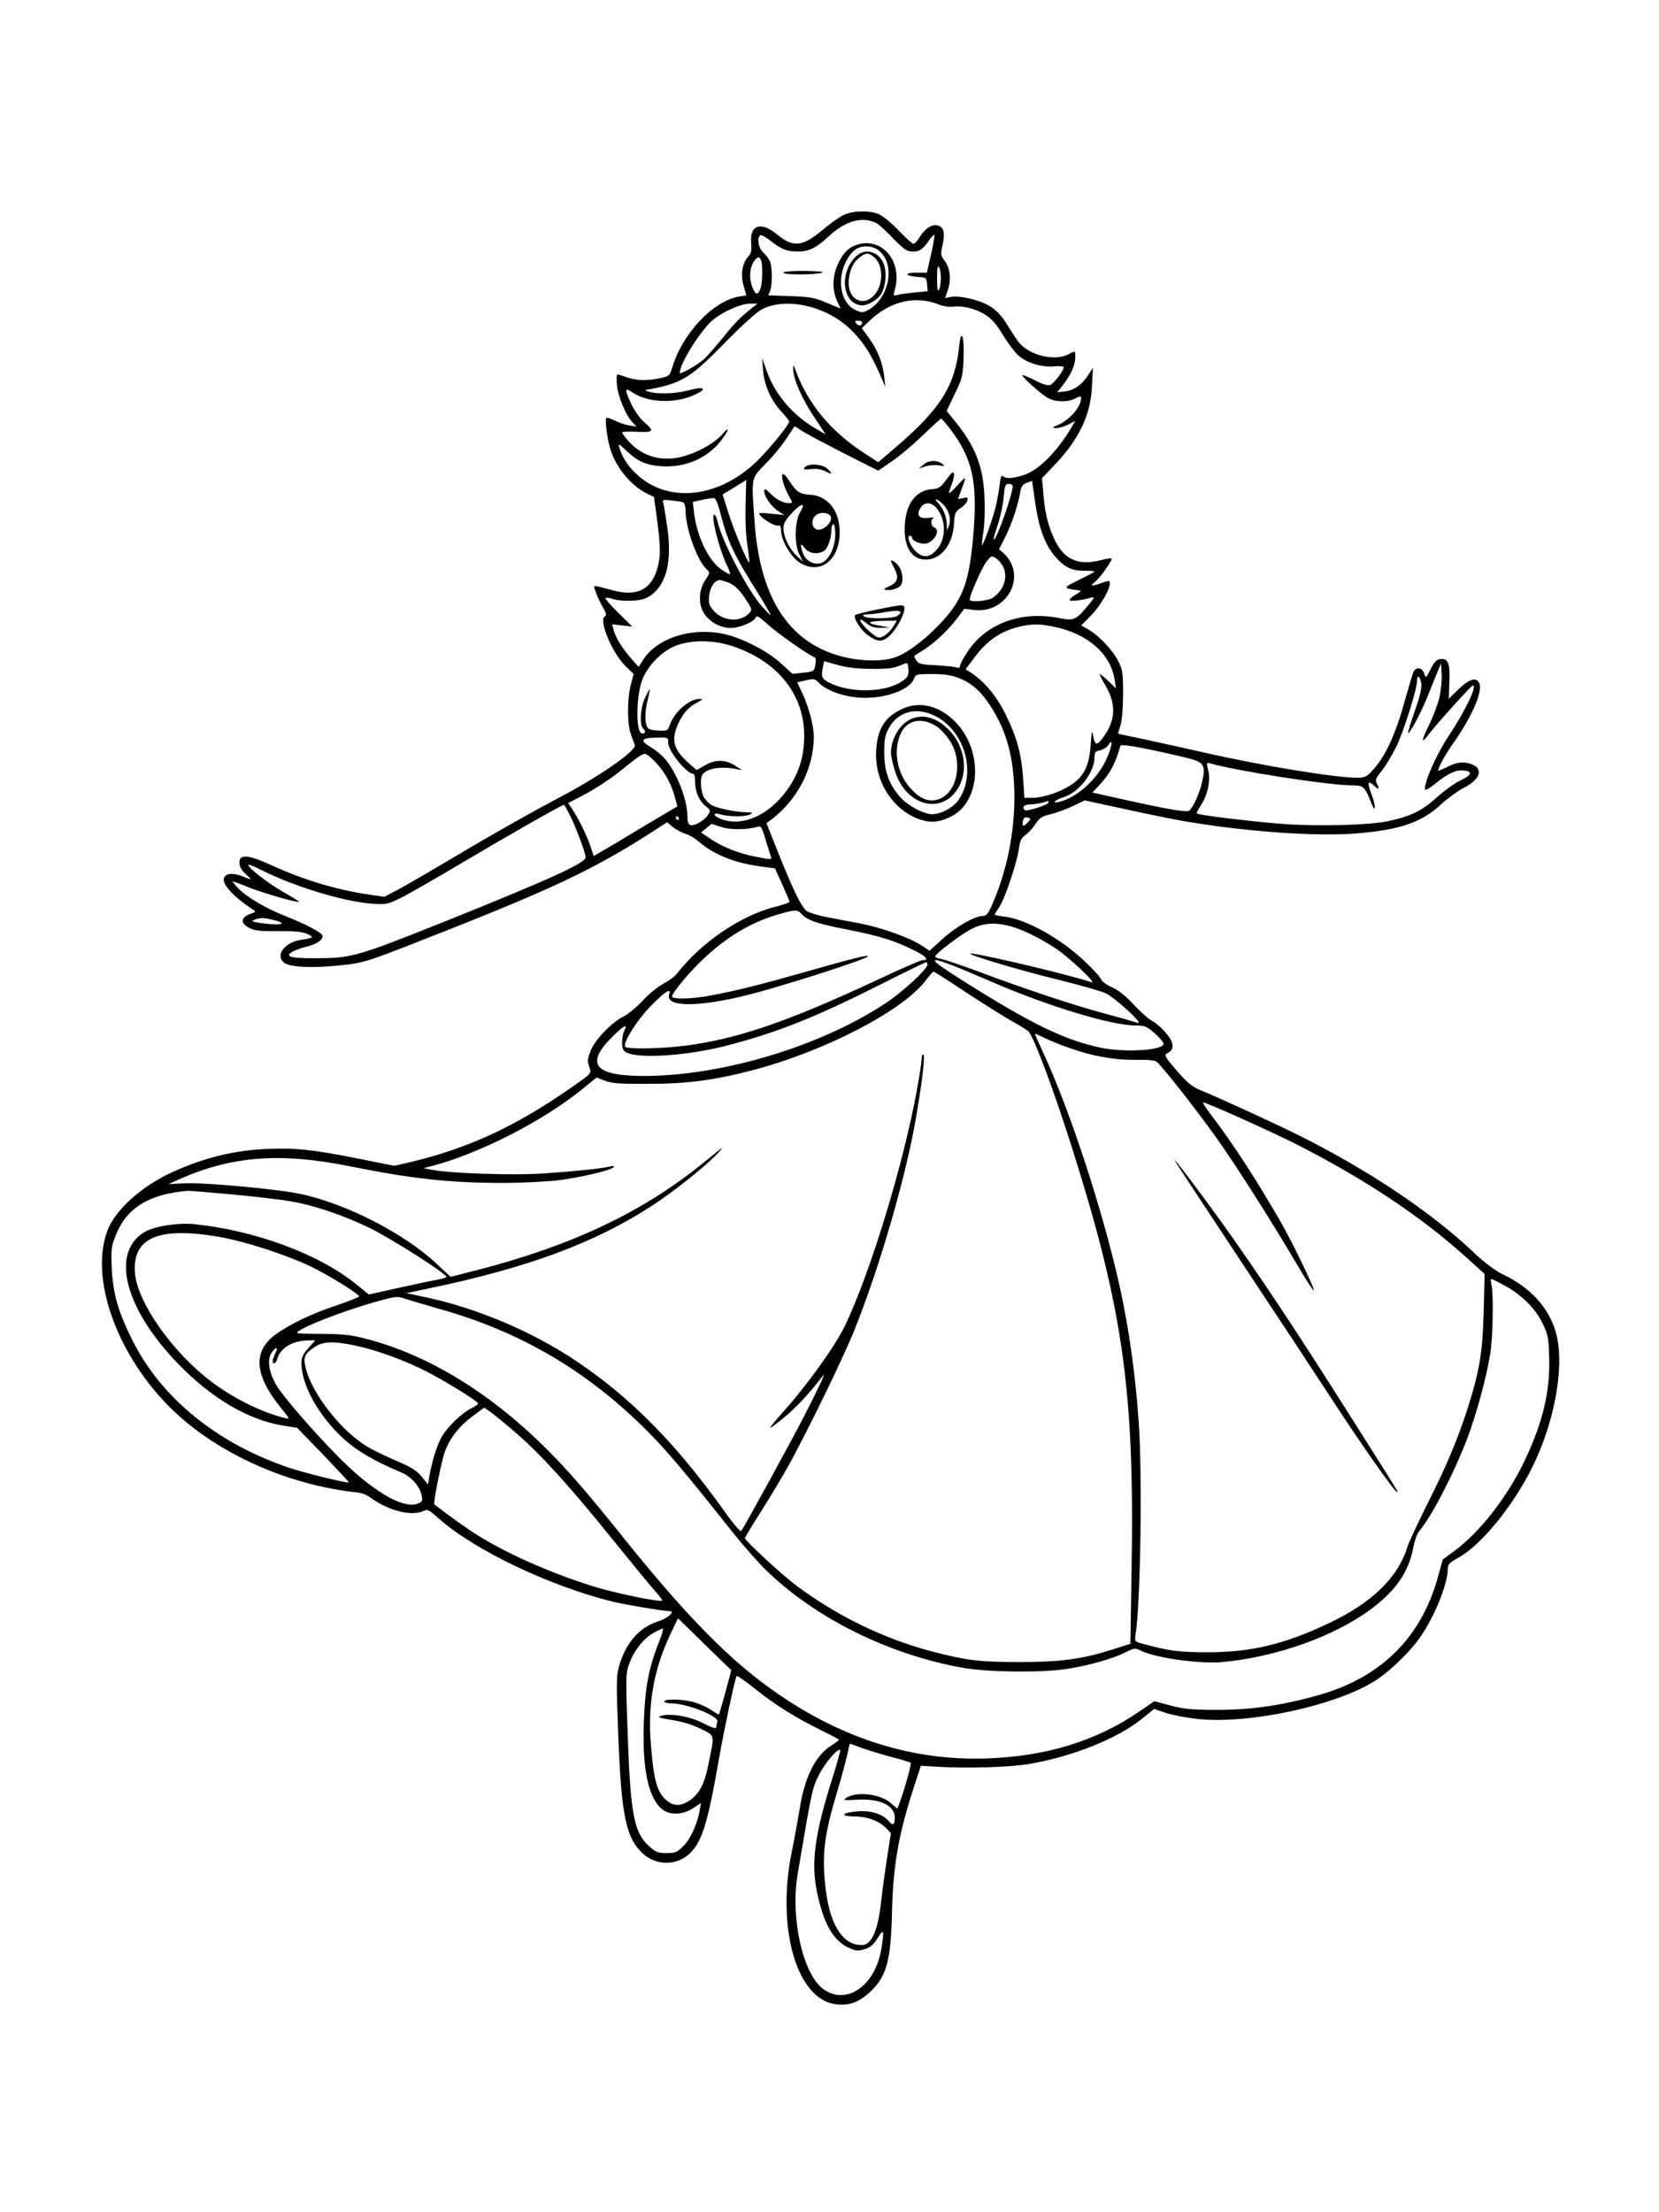 <?xml version="1.0" standalone="no"?>
<!DOCTYPE svg PUBLIC "-//W3C//DTD SVG 20010904//EN"
 "http://www.w3.org/TR/2001/REC-SVG-20010904/DTD/svg10.dtd">
<svg version="1.0" xmlns="http://www.w3.org/2000/svg"
 width="864pt" height="1152pt" viewBox="0 0 864 1152"
 preserveAspectRatio="xMidYMid meet">

<g transform="translate(0,1152) scale(0.1,-0.1)"
fill="#000000" stroke="none">
<path d="M4395 10401 c-22 -10 -72 -45 -112 -79 -105 -88 -152 -92 -237 -22
-83 68 -142 49 -134 -44 3 -40 0 -56 -14 -71 -32 -33 -42 -93 -26 -151 l15
-52 -36 -6 c-137 -22 -298 -193 -351 -373 -12 -39 -16 -43 -62 -52 -66 -15
-125 -13 -173 4 -22 8 -44 15 -49 15 -5 0 -6 -25 -3 -55 6 -61 46 -157 80
-193 l22 -24 -40 7 c-22 4 -56 16 -76 26 -20 10 -39 16 -41 13 -8 -8 2 -96 18
-154 28 -99 104 -194 191 -239 l39 -19 18 -132 c11 -83 15 -150 11 -183 -21
-154 -98 -209 -240 -172 -118 31 -107 33 -91 -11 7 -22 24 -56 36 -77 18 -30
20 -41 10 -47 -33 -20 36 -186 106 -257 l44 -43 -15 -57 c-19 -74 -19 -206 1
-258 8 -22 17 -47 20 -55 9 -30 -195 -171 -410 -282 -110 -58 -318 -175 -461
-260 -143 -85 -299 -176 -346 -202 l-87 -46 -71 10 c-174 25 -347 76 -523 157
-119 54 -164 56 -161 8 1 -19 13 -40 33 -57 35 -32 35 -33 -13 -13 -46 19 -81
19 -96 1 -24 -29 30 -94 139 -168 24 -15 24 -16 5 -23 -62 -20 -68 -51 -15
-78 28 -14 57 -17 150 -16 82 1 125 -3 149 -14 39 -17 34 -22 -31 -31 -85 -13
-135 -79 -90 -118 25 -23 132 -30 262 -18 150 14 153 15 440 127 690 270 904
370 1220 573 l74 48 28 -23 c15 -13 44 -29 65 -36 21 -6 52 -24 70 -40 78 -68
184 -111 317 -130 l82 -11 38 -84 c21 -46 38 -86 38 -90 -1 -4 -34 -16 -74
-26 -180 -45 -388 -187 -513 -349 -11 -14 -44 -38 -74 -54 -29 -16 -77 -56
-106 -88 -30 -32 -73 -68 -97 -80 -63 -31 -151 -123 -173 -181 -15 -40 -17
-53 -7 -79 14 -38 17 -34 -98 -114 -288 -200 -528 -311 -826 -383 l-90 -21
-175 35 c-251 50 -334 59 -489 53 -167 -7 -325 -45 -486 -118 -162 -72 -303
-198 -344 -306 -105 -277 83 -732 415 -1003 199 -163 464 -285 736 -339 57
-11 122 -21 144 -22 24 -2 53 -12 72 -26 95 -70 214 -100 277 -72 23 11 30 7
77 -35 184 -166 582 -356 912 -437 72 -17 259 -48 295 -49 31 0 -10 -37 -60
-53 -98 -31 -168 -111 -203 -230 -15 -54 -16 -85 -5 -365 16 -419 40 -535 130
-616 64 -58 162 -62 229 -9 74 59 105 155 166 508 25 142 82 412 91 427 3 4
44 -25 92 -63 105 -85 214 -153 344 -217 53 -26 97 -49 97 -52 0 -3 -18 -16
-40 -30 -81 -50 -139 -165 -164 -328 -9 -53 -27 -155 -42 -227 -81 -405 29
-773 236 -793 62 -6 108 10 160 54 95 82 120 164 126 409 5 254 33 417 112
661 l39 119 80 -5 c161 -10 387 -3 489 15 227 40 455 132 583 235 l63 51 58
-20 c31 -11 105 -25 164 -32 278 -31 758 76 950 213 61 43 140 119 189 180 83
102 168 300 168 389 0 23 10 33 58 59 117 66 277 262 379 463 123 246 176 550
123 718 -38 124 -132 225 -270 291 -43 21 -94 59 -152 113 -221 211 -547 429
-908 610 -118 59 -409 193 -513 236 -48 19 -71 38 -128 103 -61 71 -67 81 -52
90 27 14 34 28 27 56 -7 30 -68 96 -109 117 -16 9 -58 46 -92 83 -42 45 -78
74 -112 89 -28 12 -52 30 -56 40 -3 11 -43 55 -89 98 -127 119 -302 216 -416
230 -28 3 -50 8 -50 10 0 2 11 20 25 41 30 46 91 229 101 300 5 43 12 58 35
74 16 12 40 38 53 59 20 30 34 39 78 49 29 7 81 26 115 42 l62 30 208 -45
c114 -25 251 -53 303 -62 326 -56 691 -82 904 -65 227 18 343 58 445 155 31
28 84 67 119 85 82 43 98 97 37 120 -41 16 -78 12 -128 -14 -26 -13 -47 -21
-47 -19 0 17 37 84 83 149 90 129 145 253 133 300 -11 41 -52 32 -111 -26
l-50 -49 3 83 c5 99 -6 129 -46 124 -21 -2 -32 -14 -51 -52 -25 -49 -25 -49
-34 -23 -11 33 -44 36 -57 5 -5 -13 -23 -73 -40 -134 -51 -188 -106 -307 -175
-379 -27 -30 -39 -35 -77 -35 -114 0 -493 62 -796 131 -97 22 -238 53 -312 69
-74 16 -136 29 -137 29 -1 1 4 18 11 39 9 24 14 86 15 163 0 112 -2 129 -24
174 -28 57 -102 136 -157 167 l-37 21 50 51 c49 50 99 134 99 168 0 16 -3 16
-41 3 -56 -20 -66 -19 -36 5 24 19 87 106 87 121 0 4 -26 0 -57 -8 -115 -30
-189 2 -238 101 -35 72 -54 145 -61 243 l-7 83 69 73 c126 133 185 259 191
407 l5 95 -24 -37 c-32 -51 -72 -79 -120 -86 l-42 -5 32 41 c39 49 62 101 62
142 0 35 1 35 -36 15 -77 -40 -217 -1 -266 73 -14 20 -41 63 -61 94 -24 38
-52 66 -84 85 -54 32 -154 55 -200 47 l-31 -6 15 44 c18 53 12 111 -18 151
-20 27 -21 34 -10 81 14 63 6 94 -25 102 -31 8 -65 -15 -94 -60 -12 -20 -26
-36 -32 -36 -6 0 -41 31 -78 70 -36 38 -83 76 -103 85 -49 20 -133 19 -182 -4z
m170 -43 c11 -6 50 -41 86 -79 59 -60 72 -69 103 -69 37 0 53 12 89 65 11 14
21 24 23 22 3 -3 -5 -48 -17 -101 l-22 -96 -56 0 c-65 0 -59 -17 9 -22 44 -3
45 -4 48 -39 l3 -36 -68 -6 c-37 -4 -78 -9 -90 -13 -21 -6 -22 -4 -13 27 41
143 -61 271 -188 237 -49 -13 -80 -42 -108 -103 -29 -61 -31 -134 -5 -191 l19
-41 -72 30 c-62 27 -86 31 -188 35 l-117 4 10 25 c13 34 11 130 -3 156 -6 12
-22 32 -35 44 -24 23 -32 76 -13 88 6 3 29 -10 53 -29 53 -43 86 -56 143 -56
55 0 95 19 155 75 92 86 178 110 254 73z m27 -157 c71 -80 31 -243 -74 -297
-25 -13 -32 -13 -64 2 -74 35 -97 154 -49 250 31 62 67 86 120 80 28 -3 48
-14 67 -35z m-628 -37 c9 -25 7 -120 -4 -148 -13 -35 -25 -33 -41 7 -18 42
-16 100 5 132 19 29 31 32 40 9z m936 -94 c0 -25 -5 -52 -10 -60 -7 -10 -10 8
-10 60 0 52 3 70 10 60 5 -8 10 -35 10 -60z m-10 -136 c23 -9 54 -14 73 -11
48 7 119 -10 170 -43 32 -20 57 -49 88 -101 24 -39 59 -87 78 -106 43 -41 124
-67 192 -61 27 3 49 1 49 -4 0 -18 -53 -88 -72 -93 -11 -4 -42 5 -79 25 -34
17 -63 29 -65 27 -6 -6 92 -95 131 -118 37 -23 105 -25 145 -4 27 14 30 14 30
0 0 -43 -60 -113 -120 -138 -32 -14 -33 -15 -10 -16 14 -1 43 8 63 18 l37 19
-21 -36 c-78 -130 -174 -224 -251 -247 -61 -18 -90 -19 -105 -4 -7 7 -13 -6
-17 -48 -4 -32 -14 -85 -22 -118 -17 -66 -64 -198 -70 -193 -2 2 2 35 8 73 6
39 8 120 5 180 -7 157 -48 262 -153 391 l-44 54 42 88 c39 80 43 94 46 183 5
120 -12 166 -23 63 -21 -203 -99 -326 -330 -523 l-91 -78 -80 52 c-170 112
-286 252 -350 425 -12 33 -13 34 -13 8 -2 -47 48 -160 110 -251 l59 -89 -50
29 c-121 70 -214 179 -257 301 l-24 67 5 -64 c7 -79 41 -155 95 -214 23 -24
41 -48 41 -52 0 -18 -116 -159 -180 -218 -199 -184 -458 -207 -618 -53 -43 40
-72 87 -87 136 -6 22 -2 20 36 -16 61 -58 103 -76 185 -82 124 -8 241 43 311
136 39 51 45 77 8 34 -35 -42 -109 -87 -185 -112 -120 -41 -231 -13 -309 75
-17 20 -31 39 -31 43 0 4 29 5 65 4 98 -5 106 1 55 45 -26 22 -54 61 -71 97
-38 80 -37 91 6 62 76 -52 213 -59 313 -16 28 12 52 26 52 31 0 12 -14 11 -85
-6 -64 -16 -154 -18 -195 -5 -14 4 -22 8 -19 9 188 33 230 58 414 246 93 95
167 161 194 175 126 63 330 18 456 -101 64 -61 104 -120 152 -226 l34 -78 -6
54 c-8 72 -35 140 -80 201 l-37 51 41 39 c108 102 238 133 361 84z m-985 -27
c-52 -41 -84 -75 -158 -167 -34 -41 -72 -84 -86 -95 -41 -33 -121 -77 -121
-67 0 49 111 225 173 276 55 45 148 86 197 85 l35 0 -40 -32z m585 -66 c0 -18
-18 -21 -30 -6 -10 13 -9 15 9 15 11 0 21 -4 21 -9z m460 -557 c113 -149 140
-269 121 -524 -21 -270 -53 -359 -176 -489 -84 -89 -179 -158 -242 -177 -61
-18 -157 -18 -246 2 -289 64 -448 298 -477 703 -17 242 -21 225 61 310 58 60
89 101 146 190 1 2 15 -6 32 -18 16 -12 114 -64 217 -117 l188 -95 70 48 c39
26 111 87 161 135 49 48 93 87 96 88 4 0 25 -25 49 -56z m-1067 -391 c-2 -78
1 -162 10 -215 7 -49 11 -88 9 -88 -9 0 -79 165 -107 255 l-32 100 61 37 c34
21 61 37 62 38 0 0 -1 -57 -3 -127z m1533 -113 c21 -74 50 -128 88 -168 44
-48 82 -65 143 -64 29 0 53 -2 53 -4 0 -3 -36 -22 -81 -44 -84 -41 -85 -43 -9
-53 25 -3 25 -3 -7 -23 -18 -10 -33 -23 -33 -28 0 -9 61 -3 110 11 24 6 23 5
-11 -37 -63 -77 -77 -84 -145 -70 -199 42 -385 -24 -483 -171 -23 -34 -41 -68
-41 -76 0 -11 -6 -13 -22 -8 -13 4 -61 8 -107 11 -71 3 -86 6 -98 24 -8 12
-13 23 -12 24 2 2 24 16 48 31 58 36 133 107 177 167 l36 48 48 -6 c174 -23
282 177 158 294 l-25 22 34 67 c33 66 66 166 77 234 5 27 13 38 34 45 l27 10
13 -91 c6 -49 19 -115 28 -145z m-143 213 c11 -18 -85 -294 -98 -282 -2 2 8
37 22 78 13 40 27 105 30 142 5 58 9 69 24 69 10 0 20 -3 22 -7z m-1522 -143
c36 -140 66 -208 163 -365 35 -55 73 -118 85 -140 22 -40 22 -40 -27 13 -73
78 -214 346 -236 450 -4 17 -11 32 -16 32 -20 0 24 -176 65 -262 13 -26 20
-48 16 -48 -5 0 -23 10 -42 23 -69 46 -130 173 -145 301 l-6 52 48 11 c27 6
55 10 63 9 8 -1 21 -30 32 -76z m-193 54 c6 -2 12 -19 12 -39 0 -95 61 -266
111 -310 17 -17 17 -18 -8 -56 -37 -56 -37 -133 -1 -181 33 -43 83 -68 135
-68 45 0 121 32 129 55 5 12 19 3 63 -37 50 -46 213 -160 242 -170 8 -3 10
-16 5 -40 -6 -35 -8 -35 -63 -41 l-56 -6 -59 54 c-65 60 -189 126 -283 150
-169 43 -356 -12 -433 -127 l-26 -41 -39 44 c-45 51 -83 112 -92 151 l-7 27
53 -6 52 -6 -73 72 c-40 39 -70 74 -67 77 3 3 22 1 42 -6 20 -7 65 -10 100 -8
49 3 70 10 99 31 79 61 106 178 81 353 -9 60 -18 117 -21 126 -5 16 0 17 43
12 26 -3 54 -7 61 -10z m1669 -341 c22 -54 -1 -118 -57 -156 -24 -17 -120 -25
-120 -9 0 22 65 170 88 198 25 31 26 32 50 16 14 -9 31 -31 39 -49z m-1424
-81 c25 -12 50 -36 77 -77 36 -55 38 -61 23 -77 -46 -51 -140 -44 -188 14 -23
27 -26 39 -22 75 5 47 30 83 56 82 9 0 33 -8 54 -17z m1692 -227 c172 -37 289
-140 310 -275 l7 -45 -39 38 c-21 20 -42 37 -45 37 -4 0 9 -25 27 -56 58 -96
56 -181 -4 -266 -37 -52 -47 -53 -57 -5 -7 39 -8 36 -14 -43 -7 -102 -32 -157
-91 -200 -56 -40 -144 -72 -204 -74 l-50 -1 -6 95 c-9 131 -32 218 -90 336
-48 99 -113 177 -187 224 l-23 15 49 65 c68 91 144 139 246 160 62 12 94 11
171 -5z m-1677 -101 c247 -83 386 -272 369 -504 -6 -93 -35 -172 -91 -248 -94
-128 -227 -187 -335 -149 -47 16 -55 40 -9 26 45 -13 132 -13 155 0 15 9 13
10 -18 11 -52 0 -149 20 -181 36 -15 8 -34 28 -43 44 -16 30 -20 97 -7 116 21
32 95 45 172 30 l35 -7 -32 21 c-53 35 -104 37 -159 6 l-46 -26 -32 28 c-90
77 -104 128 -62 217 25 54 54 85 101 109 27 15 28 16 7 16 -53 0 -128 -66
-153 -133 -12 -33 -13 -34 -63 -31 -38 2 -52 7 -57 21 -12 29 -10 85 5 141 7
29 11 52 9 52 -2 0 -13 -21 -25 -47 -23 -51 -28 -137 -10 -155 16 -16 15 -28
-3 -28 -37 0 -33 213 6 295 33 70 103 138 170 163 80 31 198 30 297 -4z m722
-117 c78 -1 115 3 144 16 44 19 43 19 46 -8 5 -43 -2 -55 -42 -79 -90 -53
-259 -54 -363 -4 -46 23 -50 31 -39 85 l6 30 71 -20 c50 -14 104 -20 177 -20z
m2956 -151 c-9 -36 -32 -97 -51 -136 -40 -79 -46 -108 -12 -64 40 55 229 264
237 264 25 0 -36 -127 -130 -270 -64 -97 -127 -244 -118 -272 2 -5 26 9 53 31
63 52 108 73 147 69 49 -5 44 -24 -14 -51 -29 -13 -86 -54 -126 -90 -78 -70
-133 -97 -252 -123 -96 -21 -361 -28 -545 -15 -159 12 -444 46 -452 55 -3 2 7
21 21 42 35 52 52 131 38 184 -9 36 -8 40 6 36 146 -42 625 -116 749 -116 54
0 62 -8 94 -90 12 -31 18 -38 19 -23 0 13 -8 45 -19 72 -22 58 -17 70 16 39
25 -23 29 -19 13 13 -9 16 -5 27 24 62 19 24 53 79 75 123 40 80 111 304 111
350 0 35 17 21 22 -17 3 -21 -8 -70 -34 -142 -21 -60 -37 -112 -34 -114 7 -7
75 122 106 203 17 44 39 97 48 119 l17 40 3 -57 c2 -31 -4 -86 -12 -122z
m-2507 105 c68 -26 115 -66 165 -141 90 -136 128 -278 129 -480 0 -193 -41
-392 -117 -563 -20 -46 -29 -57 -49 -57 -41 0 -142 -58 -210 -121 l-66 -60
-39 26 c-63 42 -209 94 -322 116 -58 11 -138 26 -179 34 -40 8 -84 21 -98 30
-28 19 -68 100 -154 314 l-57 144 26 20 c114 86 194 219 214 355 10 69 9 92
-5 158 -9 43 -30 105 -46 139 l-29 62 45 10 c41 10 47 9 69 -14 33 -33 97 -60
173 -72 133 -21 295 27 321 95 9 23 14 24 95 24 58 0 100 -6 134 -19z m-1509
-339 c0 -43 96 -162 131 -162 5 0 9 -18 9 -40 0 -53 21 -101 55 -128 26 -21
27 -23 11 -47 -19 -29 -72 -59 -92 -51 -9 3 -14 20 -14 44 0 84 -50 216 -112
295 -17 20 -50 49 -74 63 -66 39 -58 52 34 53 51 1 52 0 52 -27z m2281 -88
c-49 -105 -153 -198 -246 -220 -41 -9 -21 10 25 25 80 25 160 129 160 207 0
27 4 32 30 37 16 4 35 16 42 27 28 44 19 -11 -11 -76z m418 10 c90 -22 101
-37 83 -120 -12 -58 -47 -138 -68 -155 -14 -11 -111 6 -367 63 l-138 31 34 36
c57 60 87 116 112 208 4 11 143 -15 344 -63z m-2756 -33 c43 -48 75 -108 92
-173 l13 -47 -167 -99 c-91 -55 -189 -114 -218 -130 l-51 -30 -17 51 c-18 54
-60 141 -95 194 l-21 31 92 48 c50 27 128 78 173 114 119 96 127 100 146 90 9
-5 33 -27 53 -49z m2037 -201 c0 -9 -90 -40 -117 -40 -7 0 -13 7 -13 15 0 10
11 15 38 16 30 1 63 8 90 18 1 1 2 -3 2 -9z m-2491 -67 c32 -64 81 -196 81
-218 0 -29 -194 -117 -727 -331 -473 -189 -491 -194 -691 -194 -120 0 -149 9
-111 33 13 8 47 20 74 27 52 12 85 34 85 56 0 16 -84 60 -197 105 -99 39 -198
97 -242 143 -19 20 -32 36 -29 36 4 0 40 -13 81 -30 75 -30 258 -83 264 -76 2
2 -34 24 -80 50 -79 45 -193 133 -183 143 2 2 31 -9 64 -26 174 -88 434 -167
582 -177 70 -5 79 -3 145 29 39 19 187 104 330 189 203 121 506 294 522 297 2
1 16 -25 32 -56z m566 -13 c3 -5 1 -10 -4 -10 -6 0 -11 5 -11 10 0 6 2 10 4
10 3 0 8 -4 11 -10z m1819 -21 c-23 -26 -32 -24 -27 5 4 18 10 22 24 19 19 -5
19 -7 3 -24z m-1600 -25 c46 -16 141 -16 191 1 18 5 23 -2 42 -67 12 -40 25
-80 28 -89 6 -16 0 -16 -71 -2 -93 17 -182 52 -246 96 l-47 32 27 22 c15 12
27 22 28 23 0 0 22 -7 48 -16z m420 -453 c30 -33 80 -51 236 -81 171 -34 243
-56 347 -107 67 -33 85 -53 47 -53 -9 0 -117 -47 -240 -105 -461 -215 -719
-304 -992 -340 -119 -16 -308 -20 -316 -6 -13 21 61 139 134 213 77 78 107 96
95 59 -21 -66 151 -67 410 -2 180 45 625 188 625 201 0 9 -69 -8 -375 -95
-212 -60 -321 -86 -444 -109 -98 -19 -201 -21 -201 -5 0 19 97 135 170 202
123 114 246 186 388 227 86 24 95 24 116 1z m-2749 -32 c88 -22 26 -31 -85
-13 -30 6 -32 8 -15 14 28 12 50 12 100 -1z m3846 -35 c67 -20 156 -65 233
-117 68 -46 211 -182 181 -172 -111 37 -520 135 -620 149 -77 10 222 -81 435
-133 118 -29 235 -62 260 -74 41 -20 170 -135 170 -151 0 -4 -4 -5 -9 -2 -5 3
-77 24 -161 46 -161 43 -430 132 -673 224 -82 30 -164 58 -183 62 -19 3 -34 9
-34 13 0 13 131 113 187 142 65 34 129 38 214 13z m-319 -198 c35 -13 133 -54
218 -91 289 -125 618 -225 743 -225 49 0 59 -4 101 -41 25 -22 46 -47 46 -54
0 -35 -200 -47 -327 -21 -191 41 -359 122 -728 355 -164 104 -178 124 -53 77z
m-122 1 c0 -23 -123 -137 -210 -196 -337 -226 -850 -382 -1260 -384 -262 -1
-315 60 -174 201 63 63 87 75 65 34 -6 -12 -11 -39 -11 -61 0 -30 5 -43 21
-51 64 -35 319 -18 524 35 262 68 459 146 810 323 121 61 223 111 228 111 4 1
7 -5 7 -12z m206 -148 c92 -60 200 -128 240 -150 40 -22 77 -45 82 -52 30 -36
131 -307 226 -607 266 -841 326 -1268 309 -2208 l-6 -372 -91 -29 c-162 -51
-270 -66 -486 -66 -209 0 -274 8 -456 55 -251 66 -497 186 -709 345 -78 59
-265 232 -265 245 0 4 35 64 79 132 43 67 109 177 146 243 95 171 284 558 344
707 134 333 274 817 325 1128 32 190 45 310 34 310 -4 0 -8 -11 -8 -24 0 -14
-11 -87 -25 -163 -71 -391 -244 -955 -375 -1228 -52 -107 -198 -310 -322 -448
-39 -43 -69 -80 -66 -82 2 -2 37 25 78 59 64 54 126 121 195 211 18 24 -12
-43 -89 -194 -64 -126 -324 -601 -336 -614 -4 -5 -45 43 -90 107 -249 348
-481 584 -765 776 -229 154 -515 276 -784 334 l-104 22 109 23 c524 109 874
239 1174 435 112 73 278 206 335 267 22 24 31 36 20 28 -11 -9 -58 -47 -105
-85 -312 -250 -673 -420 -1154 -545 l-149 -38 -70 65 c-170 161 -479 319 -719
368 -117 24 -494 59 -592 54 l-88 -4 53 24 c275 122 527 142 889 69 328 -66
524 -87 800 -87 102 0 232 7 290 14 120 16 269 51 285 67 7 7 2 9 -15 5 -52
-12 -181 -25 -341 -36 -163 -12 -488 -1 -594 19 l-40 8 45 11 c252 67 581 236
786 403 l71 58 44 -17 c36 -14 80 -17 229 -16 197 0 341 19 536 70 378 98 792
313 909 473 17 22 33 41 37 41 4 0 83 -50 174 -111z m536 -287 c120 -43 236
-63 345 -61 64 1 98 -2 108 -11 31 -26 205 -248 310 -395 103 -145 288 -435
430 -677 38 -65 73 -118 77 -118 10 0 -111 251 -176 364 -134 230 -237 389
-359 551 -25 33 -44 62 -42 64 6 6 360 -153 495 -222 350 -179 636 -369 869
-578 l103 -93 -5 -196 c-6 -216 -22 -311 -84 -505 -51 -160 -113 -306 -213
-504 -48 -97 -94 -194 -100 -216 -50 -161 -186 -293 -412 -399 -230 -109 -403
-150 -628 -150 -149 0 -204 7 -338 44 -43 11 -43 12 -38 48 26 160 36 843 16
1112 -21 292 -61 551 -121 797 -94 386 -249 848 -378 1126 -23 49 -41 91 -41
93 0 2 21 -6 48 -20 26 -13 86 -38 134 -54z m-4362 -762 c118 -11 256 -27 305
-36 120 -20 275 -73 411 -139 115 -56 407 -243 399 -255 -3 -4 -24 -10 -47
-14 -24 -4 -114 -23 -200 -42 l-157 -35 -63 51 c-195 159 -526 282 -844 315
-85 9 -208 -10 -260 -40 -179 -105 -107 -395 170 -683 177 -184 368 -296 552
-326 l71 -11 138 -142 c75 -79 135 -143 132 -143 -29 0 -223 48 -306 75 -377
126 -669 362 -821 665 -74 147 -102 245 -108 376 -4 101 -2 115 21 172 57 143
175 215 377 231 9 0 112 -8 230 -19z m-74 -220 c136 -23 346 -91 478 -153 92
-44 256 -145 256 -158 0 -4 -51 -24 -112 -45 -132 -43 -252 -101 -325 -155
-118 -88 -108 -211 32 -383 46 -56 46 -57 18 -50 -120 29 -271 104 -386 192
-202 154 -382 411 -394 563 -15 183 121 242 433 189z m6694 -251 c91 -48 164
-120 202 -197 30 -61 33 -76 36 -178 6 -178 -33 -341 -128 -541 -88 -186 -233
-372 -364 -468 l-62 -46 -27 -97 c-87 -310 -294 -515 -612 -607 -189 -54 -347
-78 -525 -79 -141 0 -178 3 -252 22 l-86 23 -82 -56 c-223 -152 -482 -231
-790 -242 -415 -15 -813 122 -1183 405 -202 155 -410 372 -692 722 -210 262
-303 370 -427 493 -288 285 -607 480 -926 564 -80 21 -121 26 -238 27 -140 1
-141 1 -111 19 68 42 293 123 445 162 57 14 68 14 105 1 23 -8 99 -30 168 -50
425 -118 776 -323 1090 -638 99 -99 188 -204 438 -519 55 -69 135 -161 178
-203 257 -252 644 -444 1033 -512 130 -22 404 -25 535 -5 112 17 240 53 306
86 45 23 51 24 77 11 75 -39 308 -72 427 -61 280 25 582 133 773 274 131 97
198 194 222 321 7 36 20 74 30 85 66 78 182 302 254 491 47 127 96 306 117
434 14 84 18 307 7 358 -4 17 -5 32 -2 32 4 0 32 -14 64 -31z m-6224 -329
c-28 -32 -36 -48 -36 -79 0 -112 87 -270 215 -389 71 -66 162 -120 306 -180
51 -22 96 -72 105 -120 6 -28 3 -33 -20 -42 -79 -30 -244 69 -427 257 -126
129 -272 298 -308 357 -41 68 -51 134 -27 171 22 34 38 32 20 -2 -7 -16 -14
-34 -14 -40 0 -22 17 -14 24 10 15 57 79 96 160 97 l38 0 -36 -40z m240 14
c112 -23 266 -79 379 -138 110 -57 265 -154 265 -165 0 -4 -15 -14 -32 -23
-52 -24 -131 -101 -160 -155 -25 -46 -48 -122 -63 -206 l-6 -38 -22 28 c-35
46 -57 59 -159 103 -53 23 -118 55 -144 72 -136 86 -284 279 -313 409 -12 52
-4 70 47 104 44 30 97 32 208 9z m848 -462 c126 -109 283 -283 496 -548 102
-126 202 -248 224 -272 21 -23 37 -45 34 -47 -9 -9 -222 34 -338 68 -214 64
-459 170 -619 270 -51 31 -159 108 -229 163 -7 5 39 236 56 278 27 70 76 132
143 181 l61 45 42 -30 c22 -17 81 -65 130 -108z m1114 -1228 c2 -1 -59 -225
-64 -232 -1 -2 -19 9 -39 23 -21 14 -61 32 -88 40 -57 17 -157 20 -157 5 0 -5
15 -10 33 -10 84 0 254 -67 243 -96 -3 -9 -6 -22 -6 -29 0 -9 -22 -2 -67 21
-72 37 -167 53 -220 39 -23 -7 -14 -10 57 -22 54 -8 109 -25 150 -46 75 -37
72 -25 39 -187 -21 -104 -50 -157 -104 -190 -41 -26 -76 -25 -109 1 -53 41
-71 103 -86 292 -18 209 15 396 101 576 l40 84 137 -134 c75 -74 138 -134 140
-135z m-369 164 c-60 -151 -79 -244 -86 -438 -9 -246 25 -400 100 -455 41 -29
105 -25 157 9 l41 27 -7 -38 c-13 -73 -47 -148 -84 -185 -34 -34 -43 -38 -88
-38 -44 0 -57 5 -88 33 -82 71 -100 164 -115 582 -11 319 -11 320 11 379 25
66 76 128 129 156 20 11 39 19 43 20 4 0 -2 -24 -13 -52z m1053 -572 c35 -12
104 -33 153 -46 50 -13 94 -26 98 -30 6 -6 -41 -169 -69 -238 -1 -1 -15 11
-33 27 -54 50 -184 65 -236 27 -16 -11 -7 -12 57 -8 121 7 198 -29 198 -94 0
-37 -10 -43 -31 -18 -30 36 -90 56 -156 52 -88 -6 -106 -26 -23 -27 67 0 131
-24 168 -64 l22 -23 -19 -120 c-10 -65 -24 -164 -30 -219 -12 -120 -33 -192
-62 -224 -18 -19 -29 -22 -63 -18 -84 12 -144 115 -165 282 -22 183 -11 281
59 515 22 73 45 159 52 191 7 33 13 59 15 59 1 0 31 -11 65 -24z m-151 -137
c-97 -304 -118 -452 -87 -608 34 -165 83 -253 162 -292 41 -19 50 -20 85 -10
31 9 47 23 70 59 32 51 35 44 19 -57 -32 -194 -185 -298 -305 -207 -105 81
-169 370 -131 596 76 448 75 443 111 517 30 61 99 142 111 130 2 -2 -14 -60
-35 -128z"/>
<path d="M4080 10100 c0 -12 163 -12 200 0 16 5 -16 8 -87 9 -69 1 -113 -3
-113 -9z"/>
<path d="M4456 10183 c-90 -89 -66 -253 36 -253 31 0 84 33 99 62 20 37 27 97
16 139 -19 77 -99 104 -151 52z m99 -5 c45 -40 46 -137 2 -190 -55 -68 -137
-33 -137 57 0 58 20 106 55 133 35 28 48 28 80 0z"/>
<path d="M4809 9100 l-24 -20 33 11 c18 6 50 9 70 6 34 -6 35 -5 18 8 -28 21
-70 19 -97 -5z"/>
<path d="M4191 9086 c-10 -11 -4 -13 32 -9 29 4 54 0 75 -11 37 -19 41 -15 10
14 -26 24 -99 28 -117 6z"/>
<path d="M4929 9023 c-30 -41 -41 -48 -72 -50 -82 -4 -136 -70 -144 -177 -10
-117 30 -188 105 -190 80 -2 144 76 150 183 4 61 7 67 36 86 17 11 32 29 34
39 3 16 0 18 -22 12 -14 -3 -26 -5 -26 -4 0 2 9 27 20 56 11 28 18 52 15 52
-3 0 -21 -18 -41 -40 -20 -22 -38 -39 -41 -37 -2 2 4 21 12 41 9 21 15 47 13
58 -2 16 -10 10 -39 -29z m-16 -131 c31 -33 42 -77 28 -112 -10 -25 -10 -25
-10 7 -1 41 -17 82 -43 111 -12 12 -17 22 -12 22 6 0 22 -13 37 -28z m-27 -29
c43 -64 39 -154 -9 -207 -35 -40 -69 -43 -106 -9 -31 29 -52 83 -32 83 6 0 11
-4 11 -10 0 -19 54 -38 79 -29 44 17 68 70 36 83 -18 7 -20 42 -2 49 6 3 -6 3
-29 0 -49 -6 -64 15 -39 54 23 34 63 28 91 -14z"/>
<path d="M4075 9050 c-8 -13 10 -73 36 -117 18 -32 18 -33 -1 -33 -32 0 -65
17 -98 50 -26 26 -32 28 -32 13 0 -29 37 -81 72 -104 l33 -21 -70 7 c-62 6
-68 6 -56 -9 21 -25 80 -58 95 -53 9 4 13 -5 14 -30 2 -49 50 -131 94 -161
105 -69 210 8 211 154 1 115 -62 194 -158 198 -50 3 -68 15 -106 74 -15 24
-30 38 -34 32z m92 -197 c-29 -50 -31 -170 -3 -223 l18 -35 -32 30 c-39 36
-69 98 -70 143 0 24 10 44 41 77 52 57 78 61 46 8z m161 -28 c4 -28 -40 -68
-70 -63 -29 4 -37 48 -12 72 23 24 78 18 82 -9z m22 -87 c0 -66 -31 -132 -69
-148 -39 -16 -85 8 -100 51 -16 47 -13 55 10 25 22 -28 64 -35 99 -16 20 11
40 66 40 113 0 15 5 27 10 27 6 0 10 -23 10 -52z"/>
<path d="M4640 8597 c0 -1 9 -20 20 -41 23 -46 14 -71 -33 -91 -26 -11 -28
-14 -11 -17 23 -5 66 9 76 25 15 23 8 74 -13 101 -17 21 -39 35 -39 23z"/>
<path d="M4568 8346 c-59 -12 -110 -25 -114 -29 -12 -12 26 -74 61 -101 51
-39 77 -42 114 -10 35 29 81 111 81 144 0 24 -4 24 -142 -4z m106 -33 c-21
-15 -151 -18 -174 -3 -11 7 -6 10 20 11 19 1 64 6 100 13 67 11 88 4 54 -21z
m-86 -62 l47 1 -49 9 c-76 12 -72 24 10 26 l75 1 -16 -26 c-24 -38 -54 -62
-78 -62 -20 0 -97 72 -97 91 0 6 14 -1 31 -15 24 -20 41 -26 77 -25z"/>
<path d="M4700 7829 c-92 -42 -131 -104 -137 -219 -9 -157 85 -306 224 -356
56 -20 102 -17 160 11 161 74 177 341 30 494 -82 85 -186 112 -277 70z m165
-35 c157 -74 223 -296 129 -437 -28 -42 -90 -76 -140 -77 -43 0 -127 45 -165
88 -59 67 -84 136 -84 232 0 72 4 92 25 130 47 84 140 110 235 64z"/>
<path d="M4745 7776 c-59 -26 -105 -103 -105 -177 0 -15 9 -57 21 -94 59 -191
260 -233 338 -72 43 90 19 210 -58 287 -64 64 -133 83 -196 56z m139 -43 c21
-16 53 -52 70 -82 66 -118 22 -278 -81 -297 -46 -9 -87 11 -133 63 -69 78 -89
194 -50 281 34 76 115 90 194 35z"/>
<path d="M6464 4950 c193 -291 407 -616 476 -722 136 -210 313 -462 331 -474
15 -9 21 -19 -115 196 -332 527 -506 794 -716 1095 -120 172 -316 435 -324
435 -2 0 155 -238 348 -530z"/>
</g>
</svg>
